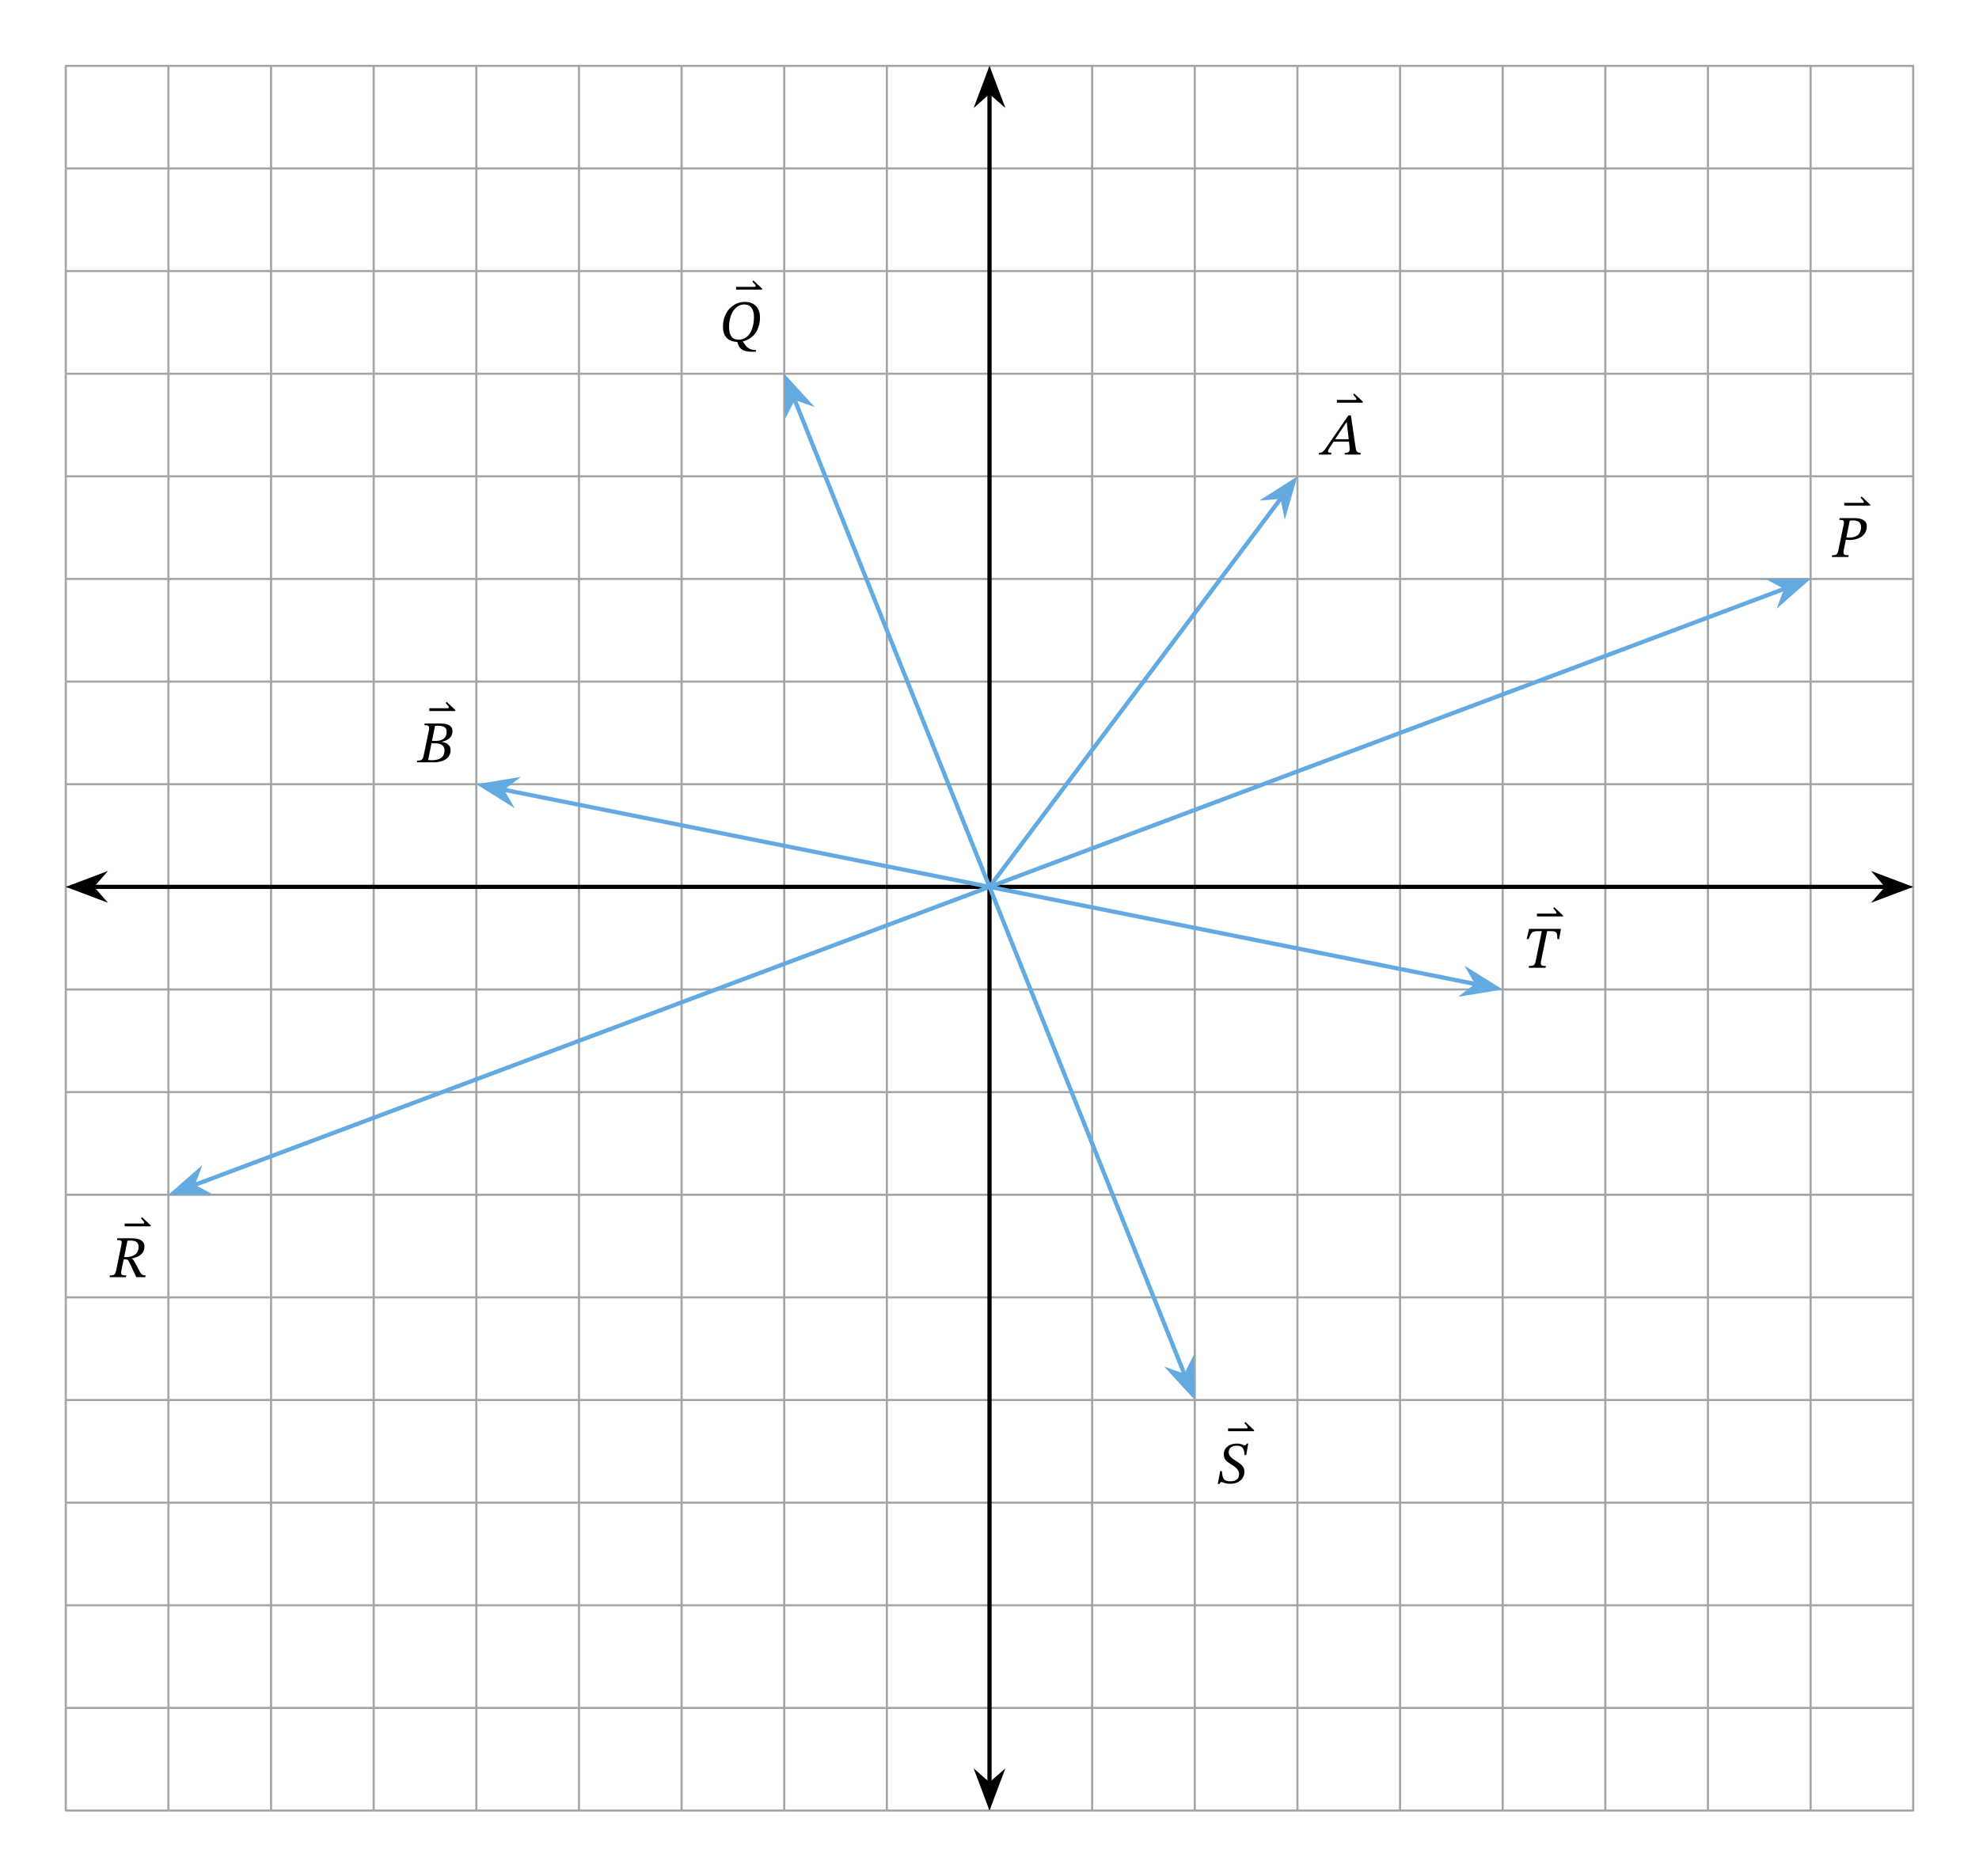 <svg width="497.173" height="471.4" viewBox="0 0 372.88 353.55" class="displayed_equation" xmlns="http://www.w3.org/2000/svg">
  <path d="M 123.945 123.977 L 3604.844 123.977 M 123.945 317.336 L 3604.844 317.336 M 123.945 510.734 L 3604.844 510.734 M 123.945 704.094 L 3604.844 704.094 M 123.945 897.492 L 3604.844 897.492 M 123.945 1090.891 L 3604.844 1090.891 M 123.945 1284.25 L 3604.844 1284.25 M 123.945 1477.648 L 3604.844 1477.648 M 123.945 1671.047 L 3604.844 1671.047 M 123.945 1864.406 L 3604.844 1864.406 M 123.945 2057.805 L 3604.844 2057.805 M 123.945 2251.164 L 3604.844 2251.164 M 123.945 2444.562 L 3604.844 2444.562 M 123.945 2637.961 L 3604.844 2637.961 M 123.945 2831.32 L 3604.844 2831.32 M 123.945 3024.719 L 3604.844 3024.719 M 123.945 3218.078 L 3604.844 3218.078 M 123.945 3411.398 L 3604.844 3411.398 M 123.945 123.977 L 123.945 3411.477 M 317.344 123.977 L 317.344 3411.477 M 510.742 123.977 L 510.742 3411.477 M 704.102 123.977 L 704.102 3411.477 M 897.5 123.977 L 897.5 3411.477 M 1090.898 123.977 L 1090.898 3411.477 M 1284.258 123.977 L 1284.258 3411.477 M 1477.656 123.977 L 1477.656 3411.477 M 1671.016 123.977 L 1671.016 3411.477 M 1864.414 123.977 L 1864.414 3411.477 M 2057.773 123.977 L 2057.773 3411.477 M 2251.172 123.977 L 2251.172 3411.477 M 2444.57 123.977 L 2444.57 3411.477 M 2637.969 123.977 L 2637.969 3411.477 M 2831.328 123.977 L 2831.328 3411.477 M 3024.727 123.977 L 3024.727 3411.477 M 3218.086 123.977 L 3218.086 3411.477 M 3411.484 123.977 L 3411.484 3411.477 M 3604.805 123.977 L 3604.805 3411.477" transform="matrix(.1 0 0 -.1 0 353.55)" fill="none" stroke-width="3.985" stroke-linecap="round" stroke-linejoin="round" stroke="#a5a5a6" stroke-miterlimit="10" />
  <path d="M 173.945 1864.406 L 3554.883 1864.406" transform="matrix(.1 0 0 -.1 0 353.55)" fill="none" stroke-width="7.97" stroke-linecap="round" stroke-linejoin="round" stroke="#000" stroke-miterlimit="10" />
  <path d="M 13.531 167.109 L 19 169.172 L 17.195 167.109 L 19 165.047" />
  <path d="M 135.312 1864.406 L 190 1843.781 L 171.953 1864.406 L 190 1885.031 Z M 135.312 1864.406" transform="matrix(.1 0 0 -.1 0 353.55)" fill="none" stroke-width="7.97" stroke-linecap="round" stroke="#000" stroke-miterlimit="10" />
  <path d="M 359.352 167.109 L 353.883 165.047 L 355.688 167.109 L 353.883 169.172" />
  <path d="M 3593.516 1864.406 L 3538.828 1885.031 L 3556.875 1864.406 L 3538.828 1843.781 Z M 3593.516 1864.406" transform="matrix(.1 0 0 -.1 0 353.55)" fill="none" stroke-width="7.97" stroke-linecap="round" stroke="#000" stroke-miterlimit="10" />
  <path d="M 1864.414 173.938 L 1864.414 3361.516" transform="matrix(.1 0 0 -.1 0 353.55)" fill="none" stroke-width="7.97" stroke-linecap="round" stroke-linejoin="round" stroke="#000" stroke-miterlimit="10" />
  <path d="M 186.441 340.02 L 188.504 334.551 L 186.441 336.355 L 184.379 334.551" />
  <path d="M 1864.414 135.305 L 1885.039 189.992 L 1864.414 171.945 L 1843.789 189.992 Z M 1864.414 135.305" transform="matrix(.1 0 0 -.1 0 353.55)" fill="none" stroke-width="7.97" stroke-linecap="round" stroke="#000" stroke-miterlimit="10" />
  <path d="M 186.441 13.535 L 184.379 19.008 L 186.441 17.199 L 188.504 19.008" />
  <path d="M 1864.414 3400.148 L 1843.789 3345.422 L 1864.414 3363.508 L 1885.039 3345.422 Z M 1864.414 3400.148" transform="matrix(.1 0 0 -.1 0 353.55)" fill="none" stroke-width="7.97" stroke-linecap="round" stroke="#000" stroke-miterlimit="10" />
  <path d="M 1864.414 1864.406 L 2414.57 2597.961" transform="matrix(.1 0 0 -.1 0 353.55)" fill="none" stroke-width="7.97" stroke-linecap="round" stroke-linejoin="round" stroke="#62aadf" stroke-miterlimit="10" />
  <path d="M 243.773 90.664 L 238.844 93.801 L 241.578 93.594 L 242.145 96.277" fill="#62aadf" />
  <path d="M 2437.734 2628.859 L 2388.438 2597.492 L 2415.781 2599.562 L 2421.445 2572.727 Z M 2437.734 2628.859" transform="matrix(.1 0 0 -.1 0 353.55)" fill="none" stroke-width="7.97" stroke-linecap="round" stroke="#62aadf" stroke-miterlimit="10" />
  <path d="M256.789 75.875L256.789 75.684 255.16 74.145 254.969 74.367 255.316 74.77C255.473 74.961 255.57 75.047 255.57 75.203 255.57 75.328 255.484 75.352 255.316 75.352L251.891 75.352 251.891 75.875 256.789 75.875M256.32 85.648L256.387 85.316C255.719 85.316 255.527 85.07 255.418 84.32L254.535 78.273 254.066 78.273 250.207 83.867C249.371 85.137 249.156 85.316 248.543 85.316L248.465 85.648 250.797 85.648 250.879 85.316C250.383 85.316 250.227 85.246 250.227 85.016 250.227 84.801 250.363 84.613 250.508 84.391L251.289 83.207 254.168 83.207 254.277 84.211C254.289 84.344 254.301 84.504 254.301 84.68 254.301 85.238 253.953 85.316 253.406 85.316L253.344 85.648zM254.121 82.762L251.555 82.762 253.719 79.535 253.754 79.535 254.121 82.762" />
  <path d="M 1864.414 1864.406 L 364.219 1301.828" transform="matrix(.1 0 0 -.1 0 353.55)" fill="none" stroke-width="7.97" stroke-linecap="round" stroke-linejoin="round" stroke="#62aadf" stroke-miterlimit="10" />
  <path d="M 32.797 224.727 L 38.652 224.738 L 36.234 223.438 L 37.203 220.867" fill="#62aadf" />
  <path d="M 327.969 1288.234 L 386.523 1288.117 L 362.344 1301.125 L 372.031 1326.828 Z M 327.969 1288.234" transform="matrix(.1 0 0 -.1 0 353.55)" fill="none" stroke-width="7.983" stroke-linecap="round" stroke="#62aadf" stroke-miterlimit="10" />
  <path d="M28.387 231.074L28.387 230.883 26.758 229.344 26.57 229.57 26.914 229.969C27.07 230.16 27.172 230.246 27.172 230.406 27.172 230.527 27.082 230.551 26.914 230.551L23.492 230.551 23.492 231.074 28.387 231.074M27.215 234.859C27.215 233.777 26.301 233.32 24.738 233.32L22.117 233.32 22.051 233.656C22.941 233.656 23.008 233.867 22.887 234.48L21.906 239.266C21.715 240.203 21.547 240.316 20.723 240.316L20.656 240.648 23.734 240.648 23.789 240.316C22.828 240.316 22.707 240.191 22.898 239.266L23.312 237.281 23.543 237.281C23.945 237.281 24.09 237.348 24.258 237.66 24.605 238.34 24.84 238.809 25.676 240.648L27.371 240.648 27.438 240.316C26.926 240.316 26.656 240.191 26.41 239.746 25.496 238.016 25.273 237.449 24.871 237.168L24.871 237.113C25.844 236.945 27.215 236.434 27.215 234.859zM24.012 233.789C24.27 233.766 24.383 233.754 24.672 233.754 25.773 233.754 26.109 234.301 26.109 234.906 26.109 236.332 25.074 236.836 23.734 236.879L23.387 236.867 24.012 233.789" />
  <path d="M 1864.414 1864.406 L 3364.609 2426.984" transform="matrix(.1 0 0 -.1 0 353.55)" fill="none" stroke-width="7.97" stroke-linecap="round" stroke-linejoin="round" stroke="#62aadf" stroke-miterlimit="10" />
  <path d="M 340.082 109.492 L 334.23 109.48 L 336.648 110.781 L 335.68 113.352" fill="#62aadf" />
  <path d="M 3400.82 2440.578 L 3342.305 2440.695 L 3366.484 2427.688 L 3356.797 2401.984 Z M 3400.82 2440.578" transform="matrix(.1 0 0 -.1 0 353.55)" fill="none" stroke-width="7.983" stroke-linecap="round" stroke="#62aadf" stroke-miterlimit="10" />
  <path d="M352.387 95.273L352.387 95.086 350.758 93.547 350.57 93.77 350.914 94.172C351.07 94.359 351.172 94.449 351.172 94.605 351.172 94.727 351.082 94.75 350.914 94.75L347.492 94.75 347.492 95.273 352.387 95.273M346.617 97.621L346.551 97.953C347.297 97.953 347.531 98.078 347.406 98.734L346.414 103.531C346.238 104.469 346.07 104.617 345.223 104.617L345.156 104.949 348.258 104.949 348.324 104.617C347.422 104.617 347.219 104.492 347.406 103.578L347.797 101.672C347.945 101.715 348.246 101.758 348.469 101.758 349.941 101.758 351.738 101.09 351.738 99.16 351.738 97.988 350.699 97.621 349.328 97.621zM348.523 98.102C348.77 98.078 348.891 98.055 349.129 98.055 350.254 98.055 350.656 98.559 350.656 99.293 350.656 100.723 349.707 101.301 348.422 101.301 348.168 101.301 348.012 101.281 347.887 101.258L348.523 98.102" />
  <path d="M 1864.414 1864.406 L 946.602 2047.961" transform="matrix(.1 0 0 -.1 0 353.55)" fill="none" stroke-width="7.97" stroke-linecap="round" stroke-linejoin="round" stroke="#62aadf" stroke-miterlimit="10" />
  <path d="M 90.863 147.992 L 95.832 151.098 L 94.465 148.715 L 96.641 147.039" fill="#62aadf" />
  <path d="M 908.633 2055.578 L 958.32 2024.523 L 944.648 2048.352 L 966.406 2065.109 Z M 908.633 2055.578" transform="matrix(.1 0 0 -.1 0 353.55)" fill="none" stroke-width="7.985" stroke-linecap="round" stroke="#62aadf" stroke-miterlimit="10" />
  <path d="M85.789 133.977L85.789 133.785 84.16 132.246 83.969 132.469 84.316 132.871C84.473 133.059 84.57 133.148 84.57 133.305 84.57 133.43 84.484 133.449 84.316 133.449L80.891 133.449 80.891 133.977 85.789 133.977M83.309 139.758C84.367 139.512 85.258 138.965 85.258 137.758 85.258 136.957 84.727 136.32 82.84 136.32L80.016 136.32 79.949 136.656C80.773 136.656 80.988 136.777 80.797 137.672L79.848 142.254C79.66 143.18 79.469 143.316 78.621 143.316L78.555 143.648 81.77 143.648C83.52 143.648 84.902 142.836 84.902 141.34 84.902 140.402 84.18 139.934 83.309 139.812zM81.391 139.609L81.969 136.777C82.203 136.754 82.305 136.742 82.527 136.742 83.777 136.742 84.156 137.234 84.156 137.836 84.156 138.941 83.574 139.609 82.035 139.609zM81.301 140.059L81.957 140.059C82.895 140.059 83.754 140.348 83.754 141.371 83.754 143.023 82.359 143.246 81.344 143.246 81.066 143.246 80.922 143.238 80.664 143.215L81.301 140.059" />
  <path d="M 1864.414 1864.406 L 2782.227 1680.852" transform="matrix(.1 0 0 -.1 0 353.55)" fill="none" stroke-width="7.97" stroke-linecap="round" stroke-linejoin="round" stroke="#62aadf" stroke-miterlimit="10" />
  <path d="M 282.02 186.223 L 277.051 183.121 L 278.418 185.504 L 276.238 187.176" fill="#62aadf" />
  <path d="M 2820.195 1673.273 L 2770.508 1704.289 L 2784.18 1680.461 L 2762.383 1663.742 Z M 2820.195 1673.273" transform="matrix(.1 0 0 -.1 0 353.55)" fill="none" stroke-width="7.985" stroke-linecap="round" stroke="#62aadf" stroke-miterlimit="10" />
  <path d="M294.488 172.676L294.488 172.484 292.859 170.945 292.672 171.168 293.016 171.57C293.172 171.758 293.273 171.848 293.273 172.004 293.273 172.129 293.184 172.148 293.016 172.148L289.59 172.148 289.59 172.676 294.488 172.676M293.77 176.949L294.105 175.02 288.113 175.02 287.656 176.949 288.016 176.949C288.504 175.734 288.629 175.453 289.867 175.453L290.504 175.453 289.398 180.891C289.188 181.902 289.031 182.016 288.094 182.016L288.023 182.352 291.203 182.352 291.273 182.016C290.324 182.016 290.188 181.902 290.402 180.891L291.508 175.453 292.141 175.453C293.379 175.453 293.426 175.734 293.426 176.949L293.77 176.949" />
  <path d="M 1864.414 1864.406 L 1496.289 2784.758" transform="matrix(.1 0 0 -.1 0 353.55)" fill="none" stroke-width="7.97" stroke-linecap="round" stroke-linejoin="round" stroke="#62aadf" stroke-miterlimit="10" />
  <path d="M 148.188 71.477 L 148.301 77.34 L 149.555 74.887 L 152.148 75.801" fill="#62aadf" />
  <path d="M 1481.875 2820.734 L 1483.008 2762.102 L 1495.547 2786.633 L 1521.484 2777.492 Z M 1481.875 2820.734" transform="matrix(.1 0 0 -.1 0 353.55)" fill="none" stroke-width="7.997" stroke-linecap="round" stroke="#62aadf" stroke-miterlimit="10" />
  <path d="M143.59 54.574L143.59 54.383 141.961 52.844 141.77 53.07 142.117 53.469C142.273 53.66 142.371 53.746 142.371 53.906 142.371 54.027 142.281 54.051 142.117 54.051L138.691 54.051 138.691 54.574 143.59 54.574M143.195 59.785C143.195 58.27 142.359 56.887 140.371 56.887 137.996 56.887 136.223 58.859 136.223 61.539 136.234 63.438 137.172 64.34 138.914 64.438L139.078 64.918C139.438 65.867 140.129 66.281 141.848 66.281L142.406 66.281 142.461 65.969C140.867 65.969 140.418 65.02 139.973 64.352L139.973 64.316C141.746 63.914 143.195 62.387 143.195 59.785zM142.059 59.719C142.059 62.266 140.965 64.004 139.168 64.004 137.852 64.004 137.371 63.066 137.371 61.641 137.363 58.949 138.715 57.367 140.207 57.367 141.504 57.367 142.059 58.336 142.059 59.719" />
  <path d="M 1864.414 1864.406 L 2232.539 944.055" transform="matrix(.1 0 0 -.1 0 353.55)" fill="none" stroke-width="7.97" stroke-linecap="round" stroke-linejoin="round" stroke="#62aadf" stroke-miterlimit="10" />
  <path d="M 224.695 262.742 L 224.578 256.879 L 223.328 259.332 L 220.734 258.418" fill="#62aadf" />
  <path d="M 2246.953 908.078 L 2245.781 966.711 L 2233.281 942.18 L 2207.344 951.32 Z M 2246.953 908.078" transform="matrix(.1 0 0 -.1 0 353.55)" fill="none" stroke-width="7.997" stroke-linecap="round" stroke="#62aadf" stroke-miterlimit="10" />
  <path d="M236.289 269.676L236.289 269.484 234.66 267.945 234.469 268.168 234.816 268.57C234.973 268.758 235.07 268.848 235.07 269.004 235.07 269.129 234.984 269.148 234.816 269.148L231.391 269.148 231.391 269.676 236.289 269.676M234.812 274.172L235.191 272.008 234.922 272.008C234.812 272.242 234.68 272.332 234.488 272.332 234.242 272.332 233.984 272.008 233.016 272.008 231.766 272.008 230.582 272.711 230.582 274.008 230.582 275.031 231.195 275.434 231.934 275.902 232.727 276.406 233.484 276.863 233.473 277.844 233.461 278.703 232.758 279.117 231.832 279.117 230.707 279.125 230.328 278.746 230.227 277.207L229.914 277.207 229.445 279.617 229.781 279.617C229.824 279.395 229.992 279.25 230.148 279.25 230.406 279.25 230.738 279.586 231.898 279.586 233.281 279.586 234.465 278.734 234.465 277.32 234.465 276.25 233.707 275.801 232.883 275.277 232.168 274.82 231.508 274.363 231.508 273.684 231.508 272.879 232.078 272.41 233.004 272.41 234.133 272.41 234.445 272.945 234.488 274.172L234.812 274.172" />
</svg>